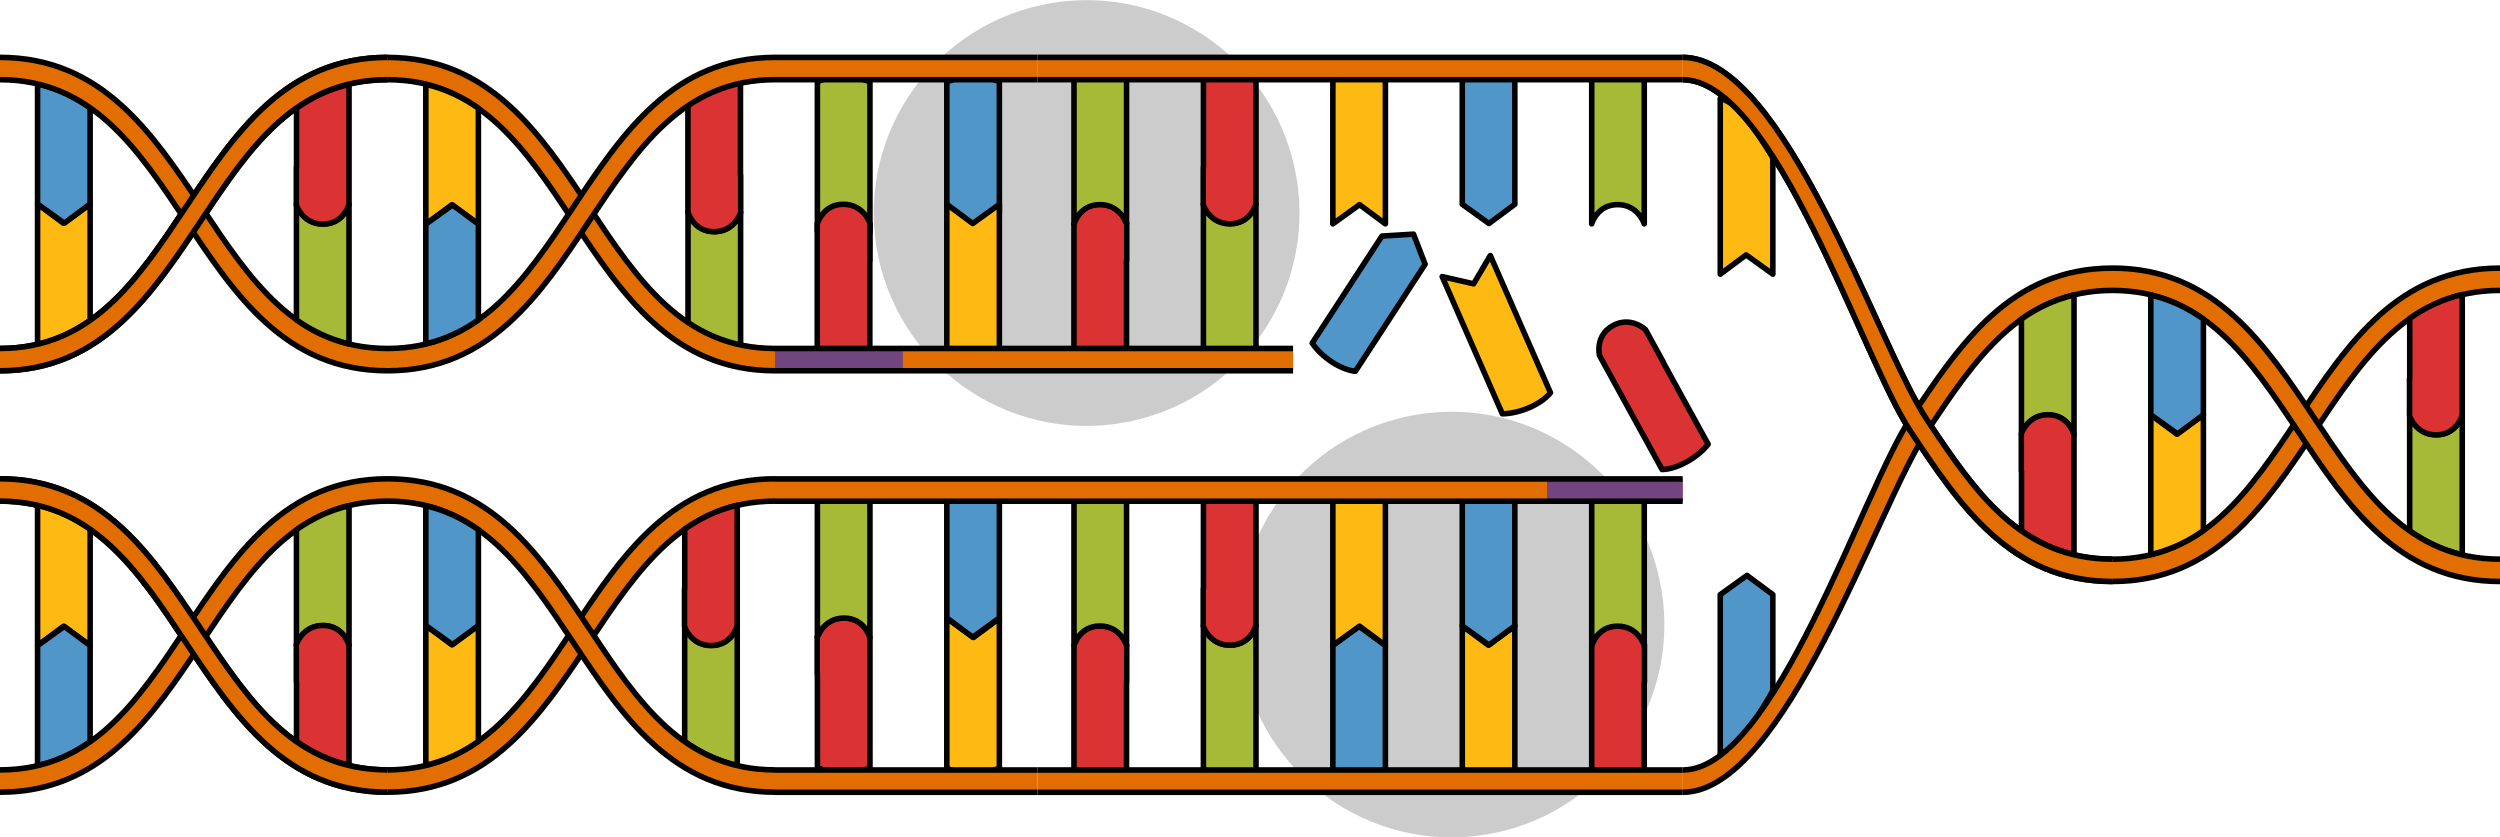 <?xml version="1.0" encoding="utf-8"?>
<!-- Generator: Adobe Illustrator 24.1.2, SVG Export Plug-In . SVG Version: 6.00 Build 0)  -->
<svg version="1.1" id="Camada_1" xmlns="http://www.w3.org/2000/svg" xmlns:xlink="http://www.w3.org/1999/xlink" x="0px" y="0px"
	 width="448.651px" height="150.237px" viewBox="0 0 448.651 150.237" enable-background="new 0 0 448.651 150.237"
	 xml:space="preserve">
<g>
	
		<ellipse transform="matrix(0.987 -0.16 0.16 0.987 -14.584 43.181)" fill="#CCCCCC" cx="260.544" cy="112.046" rx="38.191" ry="38.191"/>
	
		<ellipse transform="matrix(0.987 -0.162 0.162 0.987 -3.613 32.118)" fill="#CCCCCC" cx="194.963" cy="38.191" rx="38.191" ry="38.191"/>
	<g>
		<path id="changecolor_304_" fill="#E26D00" d="M69.541,142.168c18.309,0,27.407-13.668,36.206-26.887
			c8.676-13.037,16.875-25.35,33.335-25.35v-4.004c-18.312,0-27.41,13.669-36.21,26.891c-8.678,13.034-16.873,25.347-33.331,25.347
			s-24.653-12.038-33.33-25.073C27.412,99.873,18.313,85.927,0,85.927v4.004c16.461,0,24.659,12.313,33.335,25.35
			C42.135,128.5,51.232,142.168,69.541,142.168z"/>
		<g>
			<path fill="none" stroke="#000000" stroke-linejoin="round" stroke-miterlimit="10" d="M139.082,85.927
				c-18.312,0-27.41,13.669-36.21,26.891c-8.678,13.034-16.873,25.347-33.331,25.347s-24.653-12.038-33.33-25.073
				C27.412,99.873,18.313,85.927,0,85.927"/>
			<path fill="none" stroke="#000000" stroke-linejoin="round" stroke-miterlimit="10" d="M0,89.931
				c16.461,0,24.659,12.313,33.335,25.35c8.8,13.219,17.897,26.887,36.206,26.887s27.407-13.668,36.206-26.887
				c8.676-13.037,16.875-25.35,33.335-25.35"/>
		</g>
		<g>
			<g>
				<path fill="#A6BA38" stroke="#000000" stroke-linejoin="round" stroke-miterlimit="10" d="M122.87,112.349
					c0,17.366,0,9.425,0,20.715c2.803,1.977,5.898,3.471,9.436,4.313c0-17.551,0-5.767,0-25.027c0,0-0.96,3.459-4.645,3.459
					C123.978,115.808,122.87,112.349,122.87,112.349z"/>
			</g>
		</g>
		<g>
			<path fill="#DB3333" stroke="#000000" stroke-linejoin="round" stroke-miterlimit="10" d="M122.843,105.69v6.713
				c0,0,0.014,0.027,0.027,0.08c0.187,0.521,1.4,3.377,4.753,3.377c1.652,0,2.748-0.694,3.455-1.456
				c0.214-0.213,0.388-0.438,0.521-0.641c0.133-0.199,0.24-0.385,0.333-0.56c0.241-0.467,0.334-0.801,0.334-0.801v-0.054h0.041
				c0-19.259,0-4.197,0-21.682c-3.524,0.829-6.62,2.322-9.424,4.286c0,8.849,0,2.915,0,10.736H122.843z"/>
		</g>
		<g>
			<path fill="#FEB913" stroke="#000000" stroke-linejoin="round" stroke-miterlimit="10" d="M6.74,90.668
				c0,17.725,0,5.895,0,25.192l4.644-3.457l4.792,3.457c0-17.431,0-9.416,0-20.894C13.372,92.99,10.275,91.496,6.74,90.668z"/>
		</g>
		<g>
			<path fill="#5096C9" stroke="#000000" stroke-linejoin="round" stroke-miterlimit="10" d="M6.74,115.86
				c0,19.219,0,4.228,0,21.563c3.535-0.84,6.632-2.337,9.435-4.311c0-10.449,0,0.084,0-17.253l-4.644-3.444L6.74,115.86z"/>
		</g>
		<g>
			<g>
				<path fill="#E26D00" d="M0,142.168c18.313,0,27.412-13.67,36.211-26.889c8.677-13.037,16.872-25.348,33.33-25.348
					s24.653,12.311,33.331,25.348c8.8,13.219,17.898,26.889,36.21,26.889v-4.003c-16.46,0-24.659-12.314-33.335-25.352
					C96.948,99.595,87.85,85.927,69.541,85.927s-27.406,13.668-36.206,26.886C24.659,125.85,16.461,138.165,0,138.165V142.168z"/>
			</g>
			<path id="changecolor_303_" fill="#E26D00" d="M0,142.168c18.313,0,27.412-13.67,36.211-26.889
				c8.677-13.037,16.872-25.348,33.33-25.348s24.653,12.311,33.331,25.348c8.8,13.219,17.898,26.889,36.21,26.889v-4.003
				c-16.46,0-24.659-12.314-33.335-25.352C96.948,99.595,87.85,85.927,69.541,85.927s-27.406,13.668-36.206,26.886
				C24.659,125.85,16.461,138.165,0,138.165V142.168z"/>
			<g>
				<path fill="none" stroke="#000000" stroke-linejoin="round" stroke-miterlimit="10" d="M139.082,138.165
					c-16.46,0-24.659-12.314-33.335-25.352C96.948,99.595,87.85,85.927,69.541,85.927s-27.406,13.668-36.206,26.886
					C24.659,125.85,16.461,138.165,0,138.165"/>
				<path fill="none" stroke="#000000" stroke-linejoin="round" stroke-miterlimit="10" d="M0,142.168
					c18.313,0,27.412-13.67,36.211-26.889c8.677-13.037,16.872-25.348,33.33-25.348s24.653,12.311,33.331,25.348
					c8.8,13.219,17.898,26.889,36.21,26.889"/>
			</g>
		</g>
		<g>
			<g>
				<path fill="none" stroke="#000000" stroke-linejoin="round" stroke-miterlimit="10" d="M58.52,114.371"/>
			</g>
		</g>
		<g>
			<path fill="#FEB913" stroke="#000000" stroke-linejoin="round" stroke-miterlimit="10" d="M76.415,137.331
				c0-17.723,0-5.788,0-25.089l4.646,3.457l4.791-3.457c0,17.432,0,9.313,0,20.792C83.049,135.009,79.951,136.505,76.415,137.331z"
				/>
		</g>
		<g>
			<path fill="#5096C9" stroke="#000000" stroke-linejoin="round" stroke-miterlimit="10" d="M76.415,112.242
				c0-19.22,0-4.146,0-21.484c3.536,0.84,6.634,2.336,9.437,4.311c0,10.45,0-0.164,0,17.174l-4.646,3.443L76.415,112.242z"/>
		</g>
		<g>
			<g>
				<path fill="#A6BA38" stroke="#000000" stroke-linejoin="round" stroke-miterlimit="10" d="M53.199,115.753
					c0-17.364,0-9.393,0-20.686c2.804-1.975,5.898-3.471,9.437-4.311c0,17.551,0,5.736,0,24.996c0,0-0.962-3.458-4.646-3.458
					S53.199,115.753,53.199,115.753z"/>
			</g>
		</g>
		<g>
			<path fill="#DB3333" stroke="#000000" stroke-linejoin="round" stroke-miterlimit="10" d="M53.174,122.414v-6.715
				c0,0,0.013-0.026,0.025-0.079c0.187-0.521,1.402-3.378,4.752-3.378c1.654,0,2.749,0.694,3.457,1.455
				c0.213,0.213,0.387,0.442,0.521,0.641c0.133,0.2,0.239,0.388,0.333,0.56c0.24,0.469,0.334,0.802,0.334,0.802v0.055h0.04
				c0,19.259,0,4.094,0,21.577c-3.524-0.827-6.62-2.321-9.423-4.284c0-8.848,0-2.813,0-10.633H53.174z"/>
		</g>
		<path id="changecolor_302_" fill="#E26D00" d="M69.541,138.165c-16.458,0-24.653-12.038-33.33-25.073
			C27.412,99.873,18.313,85.927,0,85.927v4.004c16.461,0,24.659,12.313,33.335,25.35c8.8,13.219,17.897,26.887,36.206,26.887
			V138.165z"/>
		<g>
			<path fill="none" stroke="#000000" stroke-linejoin="round" stroke-miterlimit="10" d="M69.541,138.165
				c-16.458,0-24.653-12.038-33.33-25.073C27.412,99.873,18.313,85.927,0,85.927"/>
			<path fill="none" stroke="#000000" stroke-linejoin="round" stroke-miterlimit="10" d="M0,89.931
				c16.461,0,24.659,12.313,33.335,25.35c8.8,13.219,17.897,26.887,36.206,26.887"/>
		</g>
	</g>
	<g>
		<g>
			<g>
				<path fill="#A6BA38" stroke="#000000" stroke-linejoin="round" stroke-miterlimit="10" d="M123.471,38.096
					c0,17.366,0,9.425,0,20.715c2.803,1.978,5.898,3.471,9.437,4.313c0-17.551,0-5.767,0-25.027c0,0-0.96,3.459-4.645,3.459
					C124.579,41.555,123.471,38.096,123.471,38.096z"/>
			</g>
		</g>
		<path id="changecolor_298_" fill="#E26D00" d="M69.541,10.299c18.309,0,27.407,13.668,36.206,26.887
			c8.676,13.037,16.875,25.35,33.335,25.35v4.004c-18.312,0-27.41-13.669-36.21-26.891c-8.678-13.034-16.873-25.347-33.331-25.347
			S44.888,26.34,36.211,39.375C27.412,52.594,18.313,66.54,0,66.54v-4.004c16.461,0,24.659-12.313,33.335-25.35
			C42.135,23.967,51.232,10.299,69.541,10.299z"/>
		<g>
			<path fill="none" stroke="#000000" stroke-linejoin="round" stroke-miterlimit="10" d="M139.082,66.54
				c-18.312,0-27.41-13.669-36.21-26.891c-8.678-13.034-16.873-25.347-33.331-25.347S44.888,26.34,36.211,39.375
				C27.412,52.594,18.313,66.54,0,66.54"/>
			<path fill="none" stroke="#000000" stroke-linejoin="round" stroke-miterlimit="10" d="M0,62.536
				c16.461,0,24.659-12.313,33.335-25.35c8.8-13.219,17.897-26.887,36.206-26.887s27.407,13.668,36.206,26.887
				c8.676,13.037,16.875,25.35,33.335,25.35"/>
		</g>
		<g>
			<path fill="#FEB913" stroke="#000000" stroke-linejoin="round" stroke-miterlimit="10" d="M6.74,61.799
				c0-17.725,0-5.895,0-25.192l4.644,3.457l4.792-3.457c0,17.431,0,9.416,0,20.894C13.372,59.477,10.275,60.971,6.74,61.799z"/>
		</g>
		<g>
			<path fill="#5096C9" stroke="#000000" stroke-linejoin="round" stroke-miterlimit="10" d="M6.74,36.607
				c0-19.219,0-4.228,0-21.563c3.535,0.84,6.632,2.337,9.435,4.311c0,10.449,0-0.084,0,17.253l-4.644,3.444L6.74,36.607z"/>
		</g>
		<g>
			<g>
				<path fill="#E26D00" d="M0,10.299c18.313,0,27.412,13.67,36.211,26.889c8.677,13.037,16.872,25.348,33.33,25.348
					s24.653-12.311,33.331-25.348c8.8-13.219,17.898-26.889,36.21-26.889v4.003c-16.46,0-24.659,12.314-33.335,25.351
					C96.948,52.872,87.85,66.54,69.541,66.54S42.135,52.872,33.335,39.654C24.659,26.617,16.461,14.302,0,14.302V10.299z"/>
			</g>
			<g>
				<path fill="#DB3333" stroke="#000000" stroke-linejoin="round" stroke-miterlimit="10" d="M123.497,38.075v0.061
					c0,0,0.961,3.452,4.645,3.452c3.683,0,4.783-3.452,4.783-3.452v-6.712h-0.039c0-9.118,0,0.144,0-16.725
					c-2.948-1.236-7.072-1.236-9.432,0c0,19.763,0,3.612,0,23.375H123.497z"/>
			</g>
			<path id="changecolor_297_" fill="#E26D00" d="M0,10.299c18.313,0,27.412,13.67,36.211,26.889
				c8.677,13.037,16.872,25.348,33.33,25.348s24.653-12.311,33.331-25.348c8.8-13.219,17.898-26.889,36.21-26.889v4.003
				c-16.46,0-24.659,12.314-33.335,25.351C96.948,52.872,87.85,66.54,69.541,66.54S42.135,52.872,33.335,39.654
				C24.659,26.617,16.461,14.302,0,14.302V10.299z"/>
			<g>
				<path fill="none" stroke="#000000" stroke-linejoin="round" stroke-miterlimit="10" d="M139.082,14.302
					c-16.46,0-24.659,12.314-33.335,25.351C96.948,52.872,87.85,66.54,69.541,66.54S42.135,52.872,33.335,39.654
					C24.659,26.617,16.461,14.302,0,14.302"/>
				<path fill="none" stroke="#000000" stroke-linejoin="round" stroke-miterlimit="10" d="M0,10.299
					c18.313,0,27.412,13.67,36.211,26.889c8.677,13.037,16.872,25.348,33.33,25.348s24.653-12.311,33.331-25.348
					c8.8-13.219,17.898-26.889,36.21-26.889"/>
			</g>
		</g>
		<g>
			<g>
				<path fill="none" stroke="#000000" stroke-linejoin="round" stroke-miterlimit="10" d="M58.52,38.096"/>
			</g>
		</g>
		<g>
			<path fill="#FEB913" stroke="#000000" stroke-linejoin="round" stroke-miterlimit="10" d="M76.415,15.136
				c0,17.723,0,5.788,0,25.089l4.646-3.457l4.791,3.457c0-17.432,0-9.313,0-20.792C83.049,17.458,79.951,15.962,76.415,15.136z"/>
		</g>
		<g>
			<path fill="#5096C9" stroke="#000000" stroke-linejoin="round" stroke-miterlimit="10" d="M76.415,40.225
				c0,19.22,0,4.146,0,21.484c3.536-0.84,6.634-2.336,9.437-4.311c0-10.45,0,0.164,0-17.174l-4.646-3.443L76.415,40.225z"/>
		</g>
		<g>
			<g>
				<path fill="#A6BA38" stroke="#000000" stroke-linejoin="round" stroke-miterlimit="10" d="M53.199,36.713
					c0,17.364,0,9.393,0,20.685c2.804,1.975,5.898,3.471,9.437,4.311c0-17.551,0-5.736,0-24.996c0,0-0.962,3.458-4.646,3.458
					S53.199,36.713,53.199,36.713z"/>
			</g>
		</g>
		<g>
			<path fill="#DB3333" stroke="#000000" stroke-linejoin="round" stroke-miterlimit="10" d="M53.174,30.053v6.715
				c0,0,0.013,0.026,0.025,0.079c0.187,0.521,1.402,3.378,4.752,3.378c1.654,0,2.749-0.694,3.457-1.455
				c0.213-0.213,0.387-0.442,0.521-0.641c0.133-0.2,0.239-0.388,0.333-0.56c0.24-0.469,0.334-0.802,0.334-0.802v-0.055h0.04
				c0-19.259,0-4.094,0-21.577c-3.524,0.827-6.62,2.321-9.423,4.284c0,8.848,0,2.813,0,10.633H53.174z"/>
		</g>
		<path id="changecolor_296_" fill="#E26D00" d="M69.541,14.302c-16.458,0-24.653,12.038-33.33,25.073
			C27.412,52.594,18.313,66.54,0,66.54v-4.004c16.461,0,24.659-12.313,33.335-25.35c8.8-13.219,17.897-26.887,36.206-26.887V14.302z
			"/>
		<g>
			<path fill="none" stroke="#000000" stroke-linejoin="round" stroke-miterlimit="10" d="M69.541,14.302
				c-16.458,0-24.653,12.038-33.33,25.073C27.412,52.594,18.313,66.54,0,66.54"/>
			<path fill="none" stroke="#000000" stroke-linejoin="round" stroke-miterlimit="10" d="M0,62.536
				c16.461,0,24.659-12.313,33.335-25.35c8.8-13.219,17.897-26.887,36.206-26.887"/>
		</g>
	</g>
	<g>
		<g>
			<g>
				<path fill="#DB3333" stroke="#000000" stroke-linejoin="round" stroke-miterlimit="10" d="M156.082,114.392v-0.063
					c0,0-0.963-3.45-4.646-3.45s-4.783,3.45-4.783,3.45v6.713h0.039c0,9.12,0-0.143,0,16.727c2.949,1.234,7.072,1.234,9.432,0
					c0-19.763,0-3.614,0-23.376H156.082z"/>
			</g>
			<g>
				<path fill="#FEB913" stroke="#000000" stroke-linejoin="round" stroke-miterlimit="10" d="M169.915,110.955l4.783,3.45
					l4.648-3.45c0,19.803,0,7.085,0,26.89c-2.948,1.234-7.073,1.234-9.432,0C169.915,118.082,169.915,130.717,169.915,110.955z"/>
			</g>
		</g>
	</g>
	<g>
		<g>
			<g>
				<g>
					<path fill="#A6BA38" stroke="#000000" stroke-linejoin="round" stroke-miterlimit="10" d="M151.47,38.136
						c-3.683,0-4.784,3.452-4.784,3.452c0-19.763,0-7.129,0-26.892c0.305-0.159,0.639-0.295,0.994-0.414
						c0.06-0.019,0.128-0.032,0.191-0.05c0.306-0.094,0.625-0.18,0.959-0.242c0.032-0.008,0.063-0.011,0.093-0.016
						c2.264-0.418,5.039-0.18,7.195,0.722c0,19.804,0,7.088,0,26.892C156.117,41.589,155.153,38.136,151.47,38.136z"/>
				</g>
			</g>
			<g>
				<g>
					<path fill="#A6BA38" stroke="#000000" stroke-linejoin="round" stroke-miterlimit="10" d="M151.47,110.919
						c-3.683,0-4.784,3.452-4.784,3.452c0-19.763,0-7.129,0-26.892c0.305-0.159,0.639-0.295,0.994-0.414
						c0.06-0.019,0.128-0.032,0.191-0.05c0.306-0.094,0.625-0.18,0.959-0.242c0.032-0.008,0.063-0.011,0.093-0.016
						c2.264-0.418,5.039-0.18,7.195,0.722c0,19.804,0,7.088,0,26.892C156.117,114.371,155.153,110.919,151.47,110.919z"/>
				</g>
			</g>
			<g>
				<path fill="#5096C9" stroke="#000000" stroke-linejoin="round" stroke-miterlimit="10" d="M179.347,38.075l-4.783,3.45
					l-4.648-3.45c0-19.804,0-3.571,0-23.375c2.949-1.236,7.073-1.236,9.432,0C179.347,34.463,179.347,18.312,179.347,38.075z"/>
			</g>
			<g>
				<path fill="#5096C9" stroke="#000000" stroke-linejoin="round" stroke-miterlimit="10" d="M179.347,110.89l-4.783,3.45
					l-4.648-3.45c0-19.804,0-3.571,0-23.375c2.949-1.236,7.073-1.236,9.432,0C179.347,107.278,179.347,91.128,179.347,110.89z"/>
			</g>
		</g>
	</g>
	<g>
		<rect id="changecolor_292_" x="139.082" y="10.299" fill="#E26D00" width="47.128" height="4.004"/>
		
			<line fill="none" stroke="#000000" stroke-linejoin="round" stroke-miterlimit="10" x1="186.21" y1="14.303" x2="139.082" y2="14.303"/>
		
			<line fill="none" stroke="#000000" stroke-linejoin="round" stroke-miterlimit="10" x1="139.082" y1="10.299" x2="186.21" y2="10.299"/>
	</g>
	<g>
		<rect id="changecolor_290_" x="139.082" y="138.184" fill="#E26D00" width="47.128" height="4.005"/>
		
			<line fill="none" stroke="#000000" stroke-linejoin="round" stroke-miterlimit="10" x1="186.21" y1="142.188" x2="139.082" y2="142.188"/>
		
			<line fill="none" stroke="#000000" stroke-linejoin="round" stroke-miterlimit="10" x1="139.082" y1="138.184" x2="186.21" y2="138.184"/>
	</g>
	<g>
		<path id="changecolor_288_" fill="#E26D00" d="M379.11,104.354c18.308,0,27.406-13.668,36.206-26.887
			c8.677-13.038,16.874-25.349,33.335-25.349v-4.004c-18.313,0-27.411,13.669-36.211,26.89
			c-8.676,13.033-16.872,25.345-33.33,25.345c-16.457,0-24.653-12.036-33.33-25.071c-8.8-13.221-25.489-64.979-43.803-64.979v4.004
			c16.463,0,32.25,50.126,40.928,63.164C351.703,90.686,360.8,104.354,379.11,104.354z"/>
		<g>
			<path fill="none" stroke="#000000" stroke-linejoin="round" stroke-miterlimit="10" d="M448.651,48.115
				c-18.313,0-27.411,13.669-36.211,26.89c-8.676,13.033-16.872,25.345-33.33,25.345c-16.457,0-24.653-12.036-33.33-25.071
				c-8.8-13.221-25.489-64.979-43.803-64.979"/>
			<path fill="none" stroke="#000000" stroke-linejoin="round" stroke-miterlimit="10" d="M301.977,14.303
				c16.463,0,32.25,50.126,40.928,63.164c8.798,13.219,17.895,26.887,36.205,26.887c18.308,0,27.406-13.668,36.206-26.887
				c8.677-13.038,16.874-25.349,33.335-25.349"/>
		</g>
		<g>
			<g>
				<path fill="#A6BA38" stroke="#000000" stroke-linejoin="round" stroke-miterlimit="10" d="M432.438,74.537
					c0,17.363,0,9.424,0,20.715c2.805,1.975,5.9,3.471,9.437,4.309c0-17.55,0-5.765,0-25.024c0,0-0.96,3.457-4.646,3.457
					C433.546,77.994,432.438,74.537,432.438,74.537z"/>
			</g>
		</g>
		<g>
			<path fill="#DB3333" stroke="#000000" stroke-linejoin="round" stroke-miterlimit="10" d="M432.413,67.878v6.712
				c0,0,0.012,0.026,0.025,0.08c0.188,0.521,1.402,3.378,4.753,3.378c1.653,0,2.749-0.694,3.456-1.456
				c0.214-0.213,0.388-0.44,0.52-0.64c0.133-0.2,0.239-0.388,0.334-0.562c0.24-0.467,0.333-0.801,0.333-0.801v-0.053h0.04
				c0-19.259,0-4.196,0-21.682c-3.524,0.827-6.619,2.322-9.423,4.284c0,8.85,0,2.917,0,10.738H432.413z"/>
		</g>
		<g>
			<path fill="#FEB913" stroke="#000000" stroke-linejoin="round" stroke-miterlimit="10" d="M308.717,17.674
				c0,17.725,0,12.229,0,31.529l4.645-3.458l4.792,3.458c0-17.432,0-9.417,0-20.895C315.326,23.848,312.253,18.501,308.717,17.674z"
				/>
		</g>
		<g>
			<path fill="#5096C9" stroke="#000000" stroke-linejoin="round" stroke-miterlimit="10" d="M308.717,106.708
				c0,19.218,0,11.214,0,28.55c3.536-0.84,7.282-7.557,9.436-11.298c0-10.45,0,0.084,0-17.252l-4.646-3.444L308.717,106.708z"/>
		</g>
		<g>
			<g>
				<path fill="#E26D00" d="M301.977,142.188c18.314,0,35.003-51.505,43.803-64.724c8.677-13.035,16.873-25.346,33.33-25.346
					c16.458,0,24.654,12.31,33.33,25.346c8.8,13.219,17.898,26.89,36.211,26.89v-4.005c-16.461,0-24.658-12.312-33.335-25.349
					c-8.8-13.22-17.898-26.886-36.206-26.886c-18.31,0-27.407,13.666-36.205,26.886c-8.678,13.037-24.465,63.183-40.928,63.183
					V142.188z"/>
			</g>
			<path id="changecolor_287_" fill="#E26D00" d="M301.977,142.188c18.314,0,35.003-51.505,43.803-64.724
				c8.677-13.035,16.873-25.346,33.33-25.346c16.458,0,24.654,12.31,33.33,25.346c8.8,13.219,17.898,26.89,36.211,26.89v-4.005
				c-16.461,0-24.658-12.312-33.335-25.349c-8.8-13.22-17.898-26.886-36.206-26.886c-18.31,0-27.407,13.666-36.205,26.886
				c-8.678,13.037-24.465,63.183-40.928,63.183V142.188z"/>
			<g>
				<path fill="none" stroke="#000000" stroke-linejoin="round" stroke-miterlimit="10" d="M448.651,100.349
					c-16.461,0-24.658-12.312-33.335-25.349c-8.8-13.22-17.898-26.886-36.206-26.886c-18.31,0-27.407,13.666-36.205,26.886
					c-8.678,13.037-24.465,63.183-40.928,63.183"/>
				<path fill="none" stroke="#000000" stroke-linejoin="round" stroke-miterlimit="10" d="M301.977,142.188
					c18.314,0,35.003-51.505,43.803-64.724c8.677-13.035,16.873-25.346,33.33-25.346c16.458,0,24.654,12.31,33.33,25.346
					c8.8,13.219,17.898,26.89,36.211,26.89"/>
			</g>
		</g>
		<g>
			<g>
				<path fill="none" stroke="#000000" stroke-linejoin="round" stroke-miterlimit="10" d="M368.088,76.557"/>
			</g>
		</g>
		<g>
			<path fill="#FEB913" stroke="#000000" stroke-linejoin="round" stroke-miterlimit="10" d="M385.985,99.518
				c0-17.725,0-5.79,0-25.089l4.644,3.458l4.792-3.458c0,17.43,0,9.312,0,20.791C392.617,97.195,389.521,98.692,385.985,99.518z"/>
		</g>
		<g>
			<path fill="#5096C9" stroke="#000000" stroke-linejoin="round" stroke-miterlimit="10" d="M385.985,74.43
				c0-19.219,0-4.148,0-21.485c3.536,0.841,6.633,2.336,9.436,4.31c0,10.45,0-0.162,0,17.175l-4.645,3.443L385.985,74.43z"/>
		</g>
		<g>
			<g>
				<path fill="#A6BA38" stroke="#000000" stroke-linejoin="round" stroke-miterlimit="10" d="M362.767,77.938
					c0-17.363,0-9.393,0-20.684c2.804-1.975,5.9-3.47,9.438-4.31c0,17.551,0,5.735,0,24.994c0,0-0.961-3.455-4.646-3.455
					C363.875,74.483,362.767,77.938,362.767,77.938z"/>
			</g>
		</g>
		<g>
			<path fill="#DB3333" stroke="#000000" stroke-linejoin="round" stroke-miterlimit="10" d="M362.742,84.6l0-6.713
				c0,0,0.014-0.028,0.025-0.081c0.187-0.522,1.401-3.377,4.753-3.377c1.653,0,2.749,0.694,3.457,1.456
				c0.214,0.212,0.386,0.439,0.521,0.64c0.132,0.199,0.239,0.387,0.332,0.56c0.24,0.469,0.334,0.803,0.334,0.803v0.051h0.041
				c0,19.26,0,4.096,0,21.58c-3.524-0.827-6.621-2.323-9.424-4.285c0-8.849,0-2.813,0-10.633H362.742z"/>
		</g>
		<path id="changecolor_286_" fill="#E26D00" d="M379.11,100.349c-16.457,0-24.653-12.036-33.33-25.071
			c-8.8-13.221-25.489-64.979-43.803-64.979v4.004c16.463,0,32.25,50.126,40.928,63.164c8.798,13.219,17.895,26.887,36.205,26.887
			V100.349z"/>
		<g>
			<path fill="none" stroke="#000000" stroke-linejoin="round" stroke-miterlimit="10" d="M379.11,100.349
				c-16.457,0-24.653-12.036-33.33-25.071c-8.8-13.221-25.489-64.979-43.803-64.979"/>
			<path fill="none" stroke="#000000" stroke-linejoin="round" stroke-miterlimit="10" d="M301.977,14.303
				c16.463,0,32.25,50.126,40.928,63.164c8.798,13.219,17.895,26.887,36.205,26.887"/>
		</g>
	</g>
	<g>
		<path fill="#5096C9" stroke="#000000" stroke-linecap="round" stroke-linejoin="round" stroke-miterlimit="10" d="M255.753,47.415
			l-2.084-5.396l-5.667,0.348c-10.6,16.277-1.913,2.934-12.512,19.21c1.761,2.594,5.15,4.802,7.751,5.05
			C253.819,50.385,245.175,63.658,255.753,47.415z"/>
	</g>
	<g>
		<g>
			<g>
				<g>
					<g>
						<path fill="#DB3333" stroke="#000000" stroke-linejoin="round" stroke-miterlimit="10" d="M285.686,115.825v-0.063
							c0,0,0.962-3.45,4.646-3.45c3.683,0,4.783,3.45,4.783,3.45v6.713h-0.04c0,9.12,0-0.143,0,16.727
							c-2.948,1.234-7.07,1.234-9.431,0c0-19.763,0-3.614,0-23.376H285.686z"/>
					</g>
					<g>
						<path fill="#FEB913" stroke="#000000" stroke-linejoin="round" stroke-miterlimit="10" d="M271.852,112.311l-4.783,3.45
							l-4.647-3.45c0,19.803,0,7.085,0,26.89c2.948,1.234,7.072,1.234,9.431,0C271.852,119.438,271.852,132.073,271.852,112.311z"/>
					</g>
					<g>
						<g>
							<path fill="#A6BA38" stroke="#000000" stroke-linejoin="round" stroke-miterlimit="10" d="M220.747,115.762
								c-3.683,0-4.783-3.45-4.783-3.45c0,19.762,0,7.13,0,26.892c0.306,0.158,0.64,0.295,0.994,0.414
								c0.059,0.018,0.128,0.031,0.189,0.05c0.308,0.095,0.626,0.18,0.96,0.243c0.032,0.007,0.063,0.01,0.094,0.016
								c2.263,0.417,5.039,0.18,7.195-0.723c0-19.805,0-7.089,0-26.892C225.397,112.311,224.433,115.762,220.747,115.762z"/>
						</g>
					</g>
					<g>
						<path fill="#5096C9" stroke="#000000" stroke-linejoin="round" stroke-miterlimit="10" d="M248.625,115.825l-4.783-3.452
							l-4.648,3.452c0,19.804,0,3.571,0,23.376c2.949,1.234,7.072,1.234,9.432,0C248.625,119.438,248.625,135.587,248.625,115.825z"
							/>
					</g>
					<g>
						<path fill="#DB3333" stroke="#000000" stroke-linejoin="round" stroke-miterlimit="10" d="M192.774,115.825v-0.063
							c0,0,0.963-3.45,4.646-3.45c3.684,0,4.783,3.45,4.783,3.45v6.713h-0.039c0,9.12,0-0.143,0,16.727
							c-2.949,1.234-7.072,1.234-9.432,0c0-19.763,0-3.614,0-23.376H192.774z"/>
					</g>
				</g>
			</g>
			<g>
				<g>
					<g>
						<path fill="#FEB913" stroke="#000000" stroke-linejoin="round" stroke-miterlimit="10" d="M239.194,115.825l4.785-3.452
							l4.646,3.452c0-19.804,0-7.085,0-26.889c-2.947-1.236-7.072-1.236-9.432,0C239.194,108.699,239.194,96.062,239.194,115.825z"
							/>
					</g>
					<g>
						<g>
							<path fill="#A6BA38" stroke="#000000" stroke-linejoin="round" stroke-miterlimit="10" d="M290.297,112.373
								c3.686,0,4.784,3.452,4.784,3.452c0-19.763,0-7.129,0-26.892c-0.304-0.159-0.639-0.295-0.994-0.414
								c-0.06-0.019-0.126-0.032-0.191-0.05c-0.307-0.094-0.625-0.18-0.958-0.242c-0.031-0.008-0.063-0.011-0.095-0.016
								c-2.263-0.418-5.039-0.18-7.194,0.722c0,19.804,0,7.088,0,26.892C285.65,115.825,286.614,112.373,290.297,112.373z"/>
						</g>
					</g>
					<g>
						<path fill="#5096C9" stroke="#000000" stroke-linejoin="round" stroke-miterlimit="10" d="M262.421,112.311l4.783,3.45
							l4.647-3.45c0-19.804,0-3.571,0-23.375c-2.948-1.236-7.073-1.236-9.431,0C262.421,108.699,262.421,92.549,262.421,112.311z"/>
					</g>
				</g>
			</g>
		</g>
		<g>
			<g>
				<g>
					<g>
						<path fill="#A6BA38" stroke="#000000" stroke-linejoin="round" stroke-miterlimit="10" d="M197.386,112.341
							c3.683,0,4.784,3.452,4.784,3.452c0-19.763,0-7.129,0-26.892c-0.305-0.159-0.639-0.295-0.994-0.414
							c-0.06-0.019-0.128-0.032-0.19-0.05c-0.306-0.094-0.625-0.18-0.959-0.242c-0.032-0.008-0.063-0.011-0.093-0.016
							c-2.264-0.418-5.039-0.18-7.195,0.722c0,19.804,0,7.088,0,26.892C192.739,115.793,193.702,112.341,197.386,112.341z"/>
					</g>
				</g>
				<g>
					<path fill="#DB3333" stroke="#000000" stroke-linejoin="round" stroke-miterlimit="10" d="M225.359,112.28v0.062
						c0,0-0.961,3.452-4.645,3.452c-3.683,0-4.783-3.452-4.783-3.452v-6.712h0.039c0-9.118,0,0.144,0-16.725
						c2.948-1.236,7.072-1.236,9.432,0c0,19.763,0,3.612,0,23.375H225.359z"/>
				</g>
				<rect id="changecolor_284_" x="139.082" y="85.949" fill="#E26D00" width="162.895" height="4.004"/>
				<rect id="changecolor_313_" x="277.625" y="85.949" fill="#714580" width="24.352" height="4.004"/>
				
					<line fill="none" stroke="#000000" stroke-linejoin="round" stroke-miterlimit="10" x1="139.082" y1="89.953" x2="301.977" y2="89.953"/>
				
					<line fill="none" stroke="#000000" stroke-linejoin="round" stroke-miterlimit="10" x1="301.977" y1="85.949" x2="139.082" y2="85.949"/>
			</g>
			<g>
				<rect id="changecolor_283_" x="186.21" y="138.184" fill="#E26D00" width="115.767" height="4.005"/>
				
					<line fill="none" stroke="#000000" stroke-linejoin="round" stroke-miterlimit="10" x1="186.21" y1="142.188" x2="301.977" y2="142.188"/>
				
					<line fill="none" stroke="#000000" stroke-linejoin="round" stroke-miterlimit="10" x1="301.977" y1="138.184" x2="186.21" y2="138.184"/>
			</g>
		</g>
	</g>
	<g>
		<g>
			<g>
				<g>
					<g>
						<path fill="#FEB913" stroke="#000000" stroke-linejoin="round" stroke-miterlimit="10" d="M179.346,36.662l-4.783,3.45
							l-4.648-3.45c0,19.803,0,7.085,0,26.89c2.948,1.234,7.072,1.234,9.431,0C179.346,43.789,179.346,56.423,179.346,36.662z"/>
					</g>
					<g>
						<path fill="#FEB913" stroke="#000000" stroke-linejoin="round" stroke-miterlimit="10" d="M267.449,45.852l-2.995,5.081
							l-5.642-1.293c7.952,18.136,2.845,6.489,10.798,24.626c3.196-0.054,6.973-1.71,8.637-3.787
							C270.311,52.379,275.385,63.95,267.449,45.852z"/>
					</g>
					<g>
						<g>
							<path fill="#A6BA38" stroke="#000000" stroke-linejoin="round" stroke-miterlimit="10" d="M220.747,40.112
								c-3.683,0-4.783-3.45-4.783-3.45c0,19.762,0,7.13,0,26.892c0.306,0.158,0.64,0.295,0.994,0.414
								c0.059,0.018,0.128,0.031,0.189,0.05c0.308,0.095,0.626,0.18,0.96,0.243c0.032,0.007,0.063,0.01,0.094,0.016
								c2.263,0.417,5.039,0.18,7.195-0.723c0-19.805,0-7.089,0-26.892C225.397,36.662,224.433,40.112,220.747,40.112z"/>
						</g>
					</g>
					<g>
						<path fill="#DB3333" stroke="#000000" stroke-linejoin="round" stroke-miterlimit="10" d="M192.774,40.175v-0.064
							c0,0,0.963-3.45,4.646-3.45c3.684,0,4.783,3.45,4.783,3.45v6.713h-0.039c0,9.12,0-0.143,0,16.727
							c-2.949,1.234-7.072,1.234-9.432,0c0-19.763,0-3.614,0-23.376H192.774z"/>
					</g>
					<g>
						<path fill="#DB3333" stroke="#000000" stroke-linejoin="round" stroke-miterlimit="10" d="M287.066,63.751l-0.031-0.056
							c0,0-0.817-3.488,2.412-5.261c3.229-1.773,5.853,0.722,5.853,0.722l3.231,5.884l-0.034,0.019
							c4.39,7.994-0.069-0.125,8.051,14.661c-1.991,2.501-5.605,4.486-8.267,4.54c-9.513-17.323-1.74-3.168-11.252-20.49
							L287.066,63.751z"/>
					</g>
					<g>
						<path fill="#DB3333" stroke="#000000" stroke-linejoin="round" stroke-miterlimit="10" d="M146.707,40.175v-0.064
							c0,0,0.963-3.45,4.646-3.45s4.783,3.45,4.783,3.45v6.713h-0.039c0,9.12,0-0.143,0,16.727c-2.949,1.234-7.072,1.234-9.432,0
							c0-19.763,0-3.614,0-23.376H146.707z"/>
					</g>
				</g>
			</g>
			<g>
				<g>
					<g>
						<g>
							<path fill="#A6BA38" stroke="#000000" stroke-linejoin="round" stroke-miterlimit="10" d="M197.386,36.723
								c3.683,0,4.784,3.452,4.784,3.452c0-19.763,0-7.129,0-26.892c-0.305-0.159-0.639-0.295-0.994-0.414
								c-0.06-0.018-0.128-0.032-0.19-0.05c-0.306-0.094-0.625-0.18-0.959-0.242c-0.032-0.008-0.063-0.011-0.093-0.016
								c-2.264-0.418-5.039-0.18-7.195,0.722c0,19.804,0,7.088,0,26.892C192.739,40.175,193.702,36.723,197.386,36.723z"/>
						</g>
					</g>
					<g>
						<path fill="#DB3333" stroke="#000000" stroke-linejoin="round" stroke-miterlimit="10" d="M225.359,36.662v0.062
							c0,0-0.961,3.452-4.645,3.452c-3.683,0-4.783-3.452-4.783-3.452v-6.712h0.039c0-9.118,0,0.144,0-16.725
							c2.948-1.236,7.072-1.236,9.432,0c0,19.763,0,3.612,0,23.375H225.359z"/>
					</g>
					<g>
						<path fill="#FEB913" stroke="#000000" stroke-linejoin="round" stroke-miterlimit="10" d="M239.194,40.175l4.785-3.452
							l4.646,3.452c0-19.804,0-7.085,0-26.889c-2.947-1.236-7.072-1.236-9.432,0C239.194,33.049,239.194,20.413,239.194,40.175z"/>
					</g>
					<g>
						<g>
							<path fill="#A6BA38" stroke="#000000" stroke-linejoin="round" stroke-miterlimit="10" d="M290.297,36.723
								c3.686,0,4.784,3.452,4.784,3.452c0-19.763,0-7.129,0-26.892c-0.304-0.159-0.639-0.295-0.994-0.414
								c-0.06-0.018-0.126-0.032-0.191-0.05c-0.307-0.094-0.625-0.18-0.958-0.242c-0.031-0.008-0.063-0.011-0.095-0.016
								c-2.263-0.418-5.039-0.18-7.194,0.722c0,19.804,0,7.088,0,26.892C285.65,40.175,286.614,36.723,290.297,36.723z"/>
						</g>
					</g>
					<g>
						<path fill="#5096C9" stroke="#000000" stroke-linejoin="round" stroke-miterlimit="10" d="M262.421,36.662l4.783,3.45
							l4.647-3.45c0-19.804,0-3.571,0-23.375c-2.948-1.236-7.073-1.236-9.431,0C262.421,33.049,262.421,16.899,262.421,36.662z"/>
					</g>
				</g>
			</g>
		</g>
		<g>
			<g>
				<rect id="changecolor_312_" x="186.21" y="10.299" fill="#E26D00" width="115.767" height="4.004"/>
				
					<line fill="none" stroke="#000000" stroke-linejoin="round" stroke-miterlimit="10" x1="186.21" y1="14.303" x2="301.977" y2="14.303"/>
				
					<line fill="none" stroke="#000000" stroke-linejoin="round" stroke-miterlimit="10" x1="301.977" y1="10.299" x2="186.21" y2="10.299"/>
			</g>
			<g>
				<rect id="changecolor_311_" x="139.082" y="62.534" fill="#E26D00" width="92.978" height="4.005"/>
				<rect id="changecolor_314_" x="139.082" y="62.534" fill="#714580" width="22.939" height="4.005"/>
				
					<line fill="none" stroke="#000000" stroke-linejoin="round" stroke-miterlimit="10" x1="139.082" y1="66.539" x2="232.06" y2="66.539"/>
				
					<line fill="none" stroke="#000000" stroke-linejoin="round" stroke-miterlimit="10" x1="232.06" y1="62.534" x2="139.082" y2="62.534"/>
			</g>
		</g>
	</g>
</g>
</svg>
